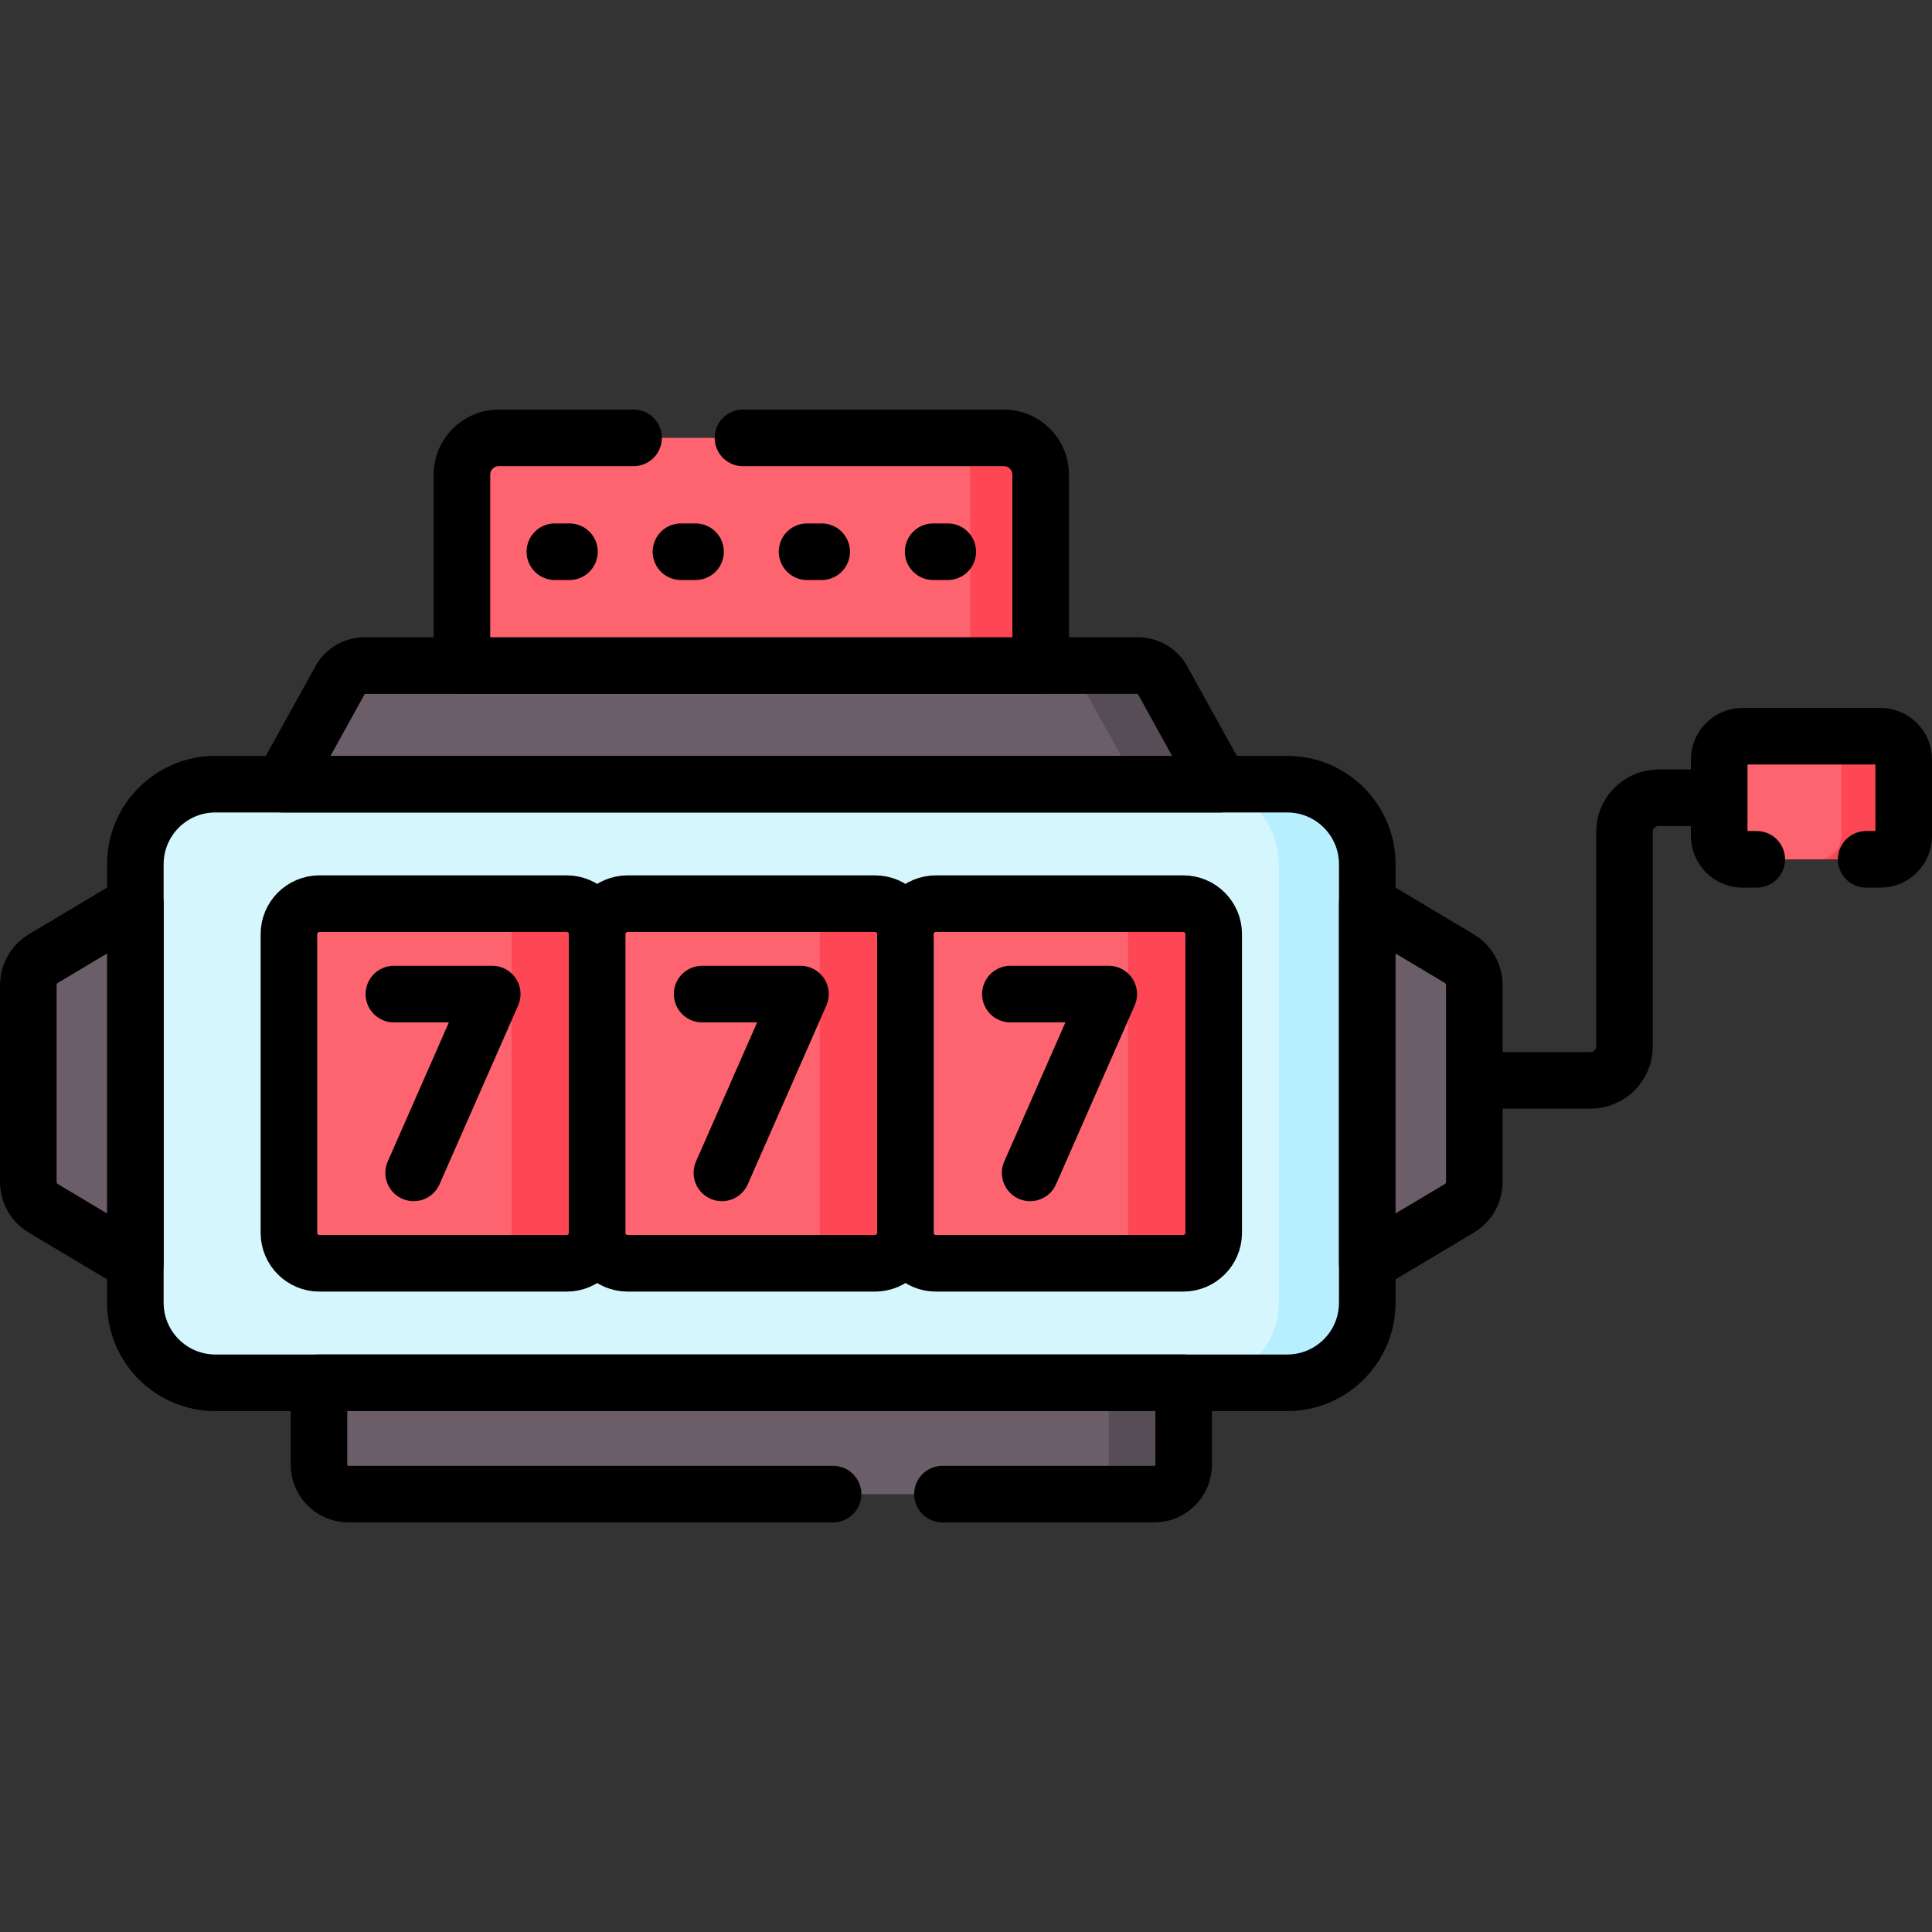 <?xml version="1.0" encoding="UTF-8"?>
<svg xmlns="http://www.w3.org/2000/svg" xmlns:xlink="http://www.w3.org/1999/xlink" version="1.1" id="Capa_1" x="0px" y="0px" viewBox="0 0 512.09 512.09" style="enable-background:new 0 0 512.09 512.09;" xml:space="preserve" width="512" height="512">
<rect x="0" y="0" width="512.09" height="512.09" fill="#333333" stroke="none"/>
<g>
	<path style="fill:#D6F6FD;" d="M341.178,366.521H57.102c-11.724,0-21.228-9.504-21.228-21.228v-116.22&#10;&#9;&#9;c0-11.724,9.504-21.228,21.228-21.228h284.076c11.724,0,21.228,9.504,21.228,21.228v116.22&#10;&#9;&#9;C362.405,357.018,352.901,366.521,341.178,366.521z"/>
	<path style="fill:#B7EFFF;" d="M341.178,207.847h-23.459c11.724,0,21.228,9.504,21.228,21.228v116.22&#10;&#9;&#9;c0,11.724-9.504,21.228-21.228,21.228h23.459c11.724,0,21.228-9.504,21.228-21.228v-116.22&#10;&#9;&#9;C362.405,217.351,352.901,207.847,341.178,207.847z"/>
	<path style="fill:none;stroke:#000000;stroke-width:15;stroke-linecap:round;stroke-linejoin:round;stroke-miterlimit:10;" d="&#10;&#9;&#9;M341.178,366.521H57.102c-11.724,0-21.228-9.504-21.228-21.228v-116.22c0-11.724,9.504-21.228,21.228-21.228h284.076&#10;&#9;&#9;c11.724,0,21.228,9.504,21.228,21.228v116.22C362.405,357.018,352.901,366.521,341.178,366.521z"/>
	<g>
		<g>
			<path style="fill:#FE646F;" d="M145.524,334.845H84.661c-4.462,0-8.079-3.617-8.079-8.079v-79.165&#10;&#9;&#9;&#9;&#9;c0-4.462,3.617-8.079,8.079-8.079h60.862c4.462,0,8.079,3.617,8.079,8.079v79.165&#10;&#9;&#9;&#9;&#9;C153.602,331.228,149.985,334.845,145.524,334.845z"/>
			<path style="fill:#FD4755;" d="M150.209,239.523h-22.696c4.462,0,8.079,3.617,8.079,8.079v79.165&#10;&#9;&#9;&#9;&#9;c0,4.462-3.617,8.079-8.079,8.079h22.696c4.462,0,8.079-3.617,8.079-8.079v-79.165&#10;&#9;&#9;&#9;&#9;C158.287,243.14,154.671,239.523,150.209,239.523z"/>
			<g>
				
					<polyline style="fill:none;stroke:#000000;stroke-width:15;stroke-linecap:round;stroke-linejoin:round;stroke-miterlimit:10;" points="&#10;&#9;&#9;&#9;&#9;&#9;104.401,263.491 130.469,263.491 109.639,310.877 &#9;&#9;&#9;&#9;"/>
			</g>
			<path style="fill:none;stroke:#000000;stroke-width:15;stroke-linecap:round;stroke-linejoin:round;stroke-miterlimit:10;" d="&#10;&#9;&#9;&#9;&#9;M150.209,334.845H84.661c-4.462,0-8.079-3.617-8.079-8.079v-79.165c0-4.462,3.617-8.079,8.079-8.079h65.548&#10;&#9;&#9;&#9;&#9;c4.462,0,8.079,3.617,8.079,8.079v79.165C158.288,331.228,154.671,334.845,150.209,334.845z"/>
		</g>
		<g>
			<path style="fill:#FE646F;" d="M227.229,334.845h-60.862c-4.462,0-8.079-3.617-8.079-8.079v-79.165&#10;&#9;&#9;&#9;&#9;c0-4.462,3.617-8.079,8.079-8.079h60.862c4.462,0,8.079,3.617,8.079,8.079v79.165&#10;&#9;&#9;&#9;&#9;C235.307,331.228,231.69,334.845,227.229,334.845z"/>
			<path style="fill:#FD4755;" d="M231.914,239.523h-22.696c4.462,0,8.079,3.617,8.079,8.079v79.165&#10;&#9;&#9;&#9;&#9;c0,4.462-3.617,8.079-8.079,8.079h22.696c4.462,0,8.079-3.617,8.079-8.079v-79.165&#10;&#9;&#9;&#9;&#9;C239.992,243.14,236.376,239.523,231.914,239.523z"/>
			<g>
				
					<polyline style="fill:none;stroke:#000000;stroke-width:15;stroke-linecap:round;stroke-linejoin:round;stroke-miterlimit:10;" points="&#10;&#9;&#9;&#9;&#9;&#9;186.106,263.491 212.174,263.491 191.344,310.877 &#9;&#9;&#9;&#9;"/>
			</g>
			<path style="fill:none;stroke:#000000;stroke-width:15;stroke-linecap:round;stroke-linejoin:round;stroke-miterlimit:10;" d="&#10;&#9;&#9;&#9;&#9;M231.914,334.845h-65.548c-4.462,0-8.079-3.617-8.079-8.079v-79.165c0-4.462,3.617-8.079,8.079-8.079h65.548&#10;&#9;&#9;&#9;&#9;c4.462,0,8.079,3.617,8.079,8.079v79.165C239.992,331.228,236.376,334.845,231.914,334.845z"/>
		</g>
		<g>
			<path style="fill:#FE646F;" d="M308.933,334.845h-60.862c-4.462,0-8.079-3.617-8.079-8.079v-79.165&#10;&#9;&#9;&#9;&#9;c0-4.462,3.617-8.079,8.079-8.079h60.862c4.462,0,8.079,3.617,8.079,8.079v79.165&#10;&#9;&#9;&#9;&#9;C317.012,331.228,313.395,334.845,308.933,334.845z"/>
			<path style="fill:#FD4755;" d="M313.619,239.523h-22.696c4.462,0,8.079,3.617,8.079,8.079v79.165&#10;&#9;&#9;&#9;&#9;c0,4.462-3.617,8.079-8.079,8.079h22.696c4.462,0,8.079-3.617,8.079-8.079v-79.165&#10;&#9;&#9;&#9;&#9;C321.697,243.14,318.08,239.523,313.619,239.523z"/>
			<g>
				
					<polyline style="fill:none;stroke:#000000;stroke-width:15;stroke-linecap:round;stroke-linejoin:round;stroke-miterlimit:10;" points="&#10;&#9;&#9;&#9;&#9;&#9;267.81,263.491 293.879,263.491 273.049,310.877 &#9;&#9;&#9;&#9;"/>
			</g>
			<path style="fill:none;stroke:#000000;stroke-width:15;stroke-linecap:round;stroke-linejoin:round;stroke-miterlimit:10;" d="&#10;&#9;&#9;&#9;&#9;M313.619,334.845h-65.548c-4.462,0-8.079-3.617-8.079-8.079v-79.165c0-4.462,3.617-8.079,8.079-8.079h65.548&#10;&#9;&#9;&#9;&#9;c4.462,0,8.079,3.617,8.079,8.079v79.165C321.697,331.228,318.08,334.845,313.619,334.845z"/>
		</g>
	</g>
	<path style="fill:#6C5E69;" d="M35.875,334.845l-24.378-14.557c-2.478-1.48-3.996-4.154-3.996-7.04V261.12&#10;&#9;&#9;c0-2.887,1.518-5.561,3.996-7.04l24.378-14.557V334.845z"/>
	<path style="fill:#6C5E69;" d="M362.405,334.845l24.378-14.557c2.478-1.48,3.996-4.154,3.996-7.04V261.12&#10;&#9;&#9;c0-2.887-1.518-5.561-3.996-7.04l-24.378-14.557V334.845z"/>
	<path style="fill:none;stroke:#000000;stroke-width:15;stroke-linecap:round;stroke-linejoin:round;stroke-miterlimit:10;" d="&#10;&#9;&#9;M35.875,334.845l-24.378-14.557c-2.478-1.48-3.996-4.154-3.996-7.04V261.12c0-2.887,1.518-5.561,3.996-7.04l24.378-14.557V334.845z&#10;&#9;&#9;"/>
	<path style="fill:none;stroke:#000000;stroke-width:15;stroke-linecap:round;stroke-linejoin:round;stroke-miterlimit:10;" d="&#10;&#9;&#9;M362.405,334.845l24.378-14.557c2.478-1.48,3.996-4.154,3.996-7.04V261.12c0-2.887-1.518-5.561-3.996-7.04l-24.378-14.557V334.845z&#10;&#9;&#9;"/>
	<path style="fill:#6C5E69;" d="M305.915,396.028H92.365c-4.32,0-7.822-3.502-7.822-7.822v-21.685h229.193v21.685&#10;&#9;&#9;C313.737,392.526,310.235,396.028,305.915,396.028z"/>
	<path style="fill:#574D56;" d="M293.879,366.521v21.685c0,4.32-3.502,7.822-7.822,7.822h19.857c4.32,0,7.822-3.502,7.822-7.822&#10;&#9;&#9;v-21.685H293.879z"/>
	<path style="fill:#6C5E69;" d="M323.39,207.847H74.89l15.274-27.617c1.303-2.356,3.783-3.818,6.475-3.818h205.003&#10;&#9;&#9;c2.692,0,5.172,1.462,6.475,3.818L323.39,207.847z"/>
	<path style="fill:#574D56;" d="M308.117,180.23c-1.303-2.356-3.783-3.818-6.475-3.818h-22.11c2.692,0,5.172,1.462,6.475,3.818&#10;&#9;&#9;l15.274,27.617h22.11L308.117,180.23z"/>
	<path style="fill:none;stroke:#000000;stroke-width:15;stroke-linecap:round;stroke-linejoin:round;stroke-miterlimit:10;" d="&#10;&#9;&#9;M323.39,207.847H74.89l15.274-27.617c1.303-2.356,3.783-3.818,6.475-3.818h205.003c2.692,0,5.172,1.462,6.475,3.818L323.39,207.847&#10;&#9;&#9;z"/>
	<path style="fill:#FE646F;" d="M275.842,176.412H122.438v-50.594c0-5.388,4.368-9.757,9.757-9.757h133.89&#10;&#9;&#9;c5.388,0,9.757,4.368,9.757,9.757V176.412z"/>
	<path style="fill:#FD4755;" d="M266.085,116.062h-18.647c5.388,0,9.757,4.368,9.757,9.757v50.594h18.647v-50.594&#10;&#9;&#9;C275.842,120.43,271.474,116.062,266.085,116.062z"/>
	<g>
		
			<line style="fill:none;stroke:#000000;stroke-width:15;stroke-linecap:round;stroke-linejoin:round;stroke-miterlimit:10;" x1="147.068" y1="146.237" x2="150.938" y2="146.237"/>
		
			<line style="fill:none;stroke:#000000;stroke-width:15;stroke-linecap:round;stroke-linejoin:round;stroke-miterlimit:10;" x1="180.493" y1="146.237" x2="184.362" y2="146.237"/>
		
			<line style="fill:none;stroke:#000000;stroke-width:15;stroke-linecap:round;stroke-linejoin:round;stroke-miterlimit:10;" x1="213.918" y1="146.237" x2="217.787" y2="146.237"/>
		
			<line style="fill:none;stroke:#000000;stroke-width:15;stroke-linecap:round;stroke-linejoin:round;stroke-miterlimit:10;" x1="247.342" y1="146.237" x2="251.212" y2="146.237"/>
	</g>
	<g>
		<path style="fill:none;stroke:#000000;stroke-width:15;stroke-linecap:round;stroke-linejoin:round;stroke-miterlimit:10;" d="&#10;&#9;&#9;&#9;M392.826,286.362h28.734c4.986,0,9.028-4.042,9.028-9.028v-56.851c0-4.986,4.042-9.028,9.028-9.028h16.073"/>
		<path style="fill:#FE646F;" d="M498.413,227.773h-36.548c-3.411,0-6.177-2.765-6.177-6.177v-20.28&#10;&#9;&#9;&#9;c0-3.411,2.765-6.177,6.177-6.177h36.548c3.411,0,6.177,2.765,6.177,6.177v20.28C504.59,225.007,501.824,227.773,498.413,227.773z&#10;&#9;&#9;&#9;"/>
		<path style="fill:#FD4755;" d="M498.413,195.14H481.9c3.411,0,6.177,2.765,6.177,6.177v20.28c0,3.411-2.765,6.177-6.177,6.177&#10;&#9;&#9;&#9;h16.514c3.411,0,6.177-2.765,6.177-6.177v-20.28C504.59,197.905,501.824,195.14,498.413,195.14z"/>
		<path style="fill:none;stroke:#000000;stroke-width:15;stroke-linecap:round;stroke-linejoin:round;stroke-miterlimit:10;" d="&#10;&#9;&#9;&#9;M494.639,227.773h3.774c3.411,0,6.177-2.765,6.177-6.177v-20.28c0-3.411-2.765-6.177-6.177-6.177h-36.548&#10;&#9;&#9;&#9;c-3.411,0-6.177,2.765-6.177,6.177v20.28c0,3.411,2.765,6.177,6.177,6.177h3.774"/>
	</g>
	<path style="fill:none;stroke:#000000;stroke-width:15;stroke-linecap:round;stroke-linejoin:round;stroke-miterlimit:10;" d="&#10;&#9;&#9;M249.807,396.028h56.108c4.32,0,7.822-3.502,7.822-7.822v-21.685H84.543v21.685c0,4.32,3.502,7.822,7.822,7.822h128.442"/>
	<path style="fill:none;stroke:#000000;stroke-width:15;stroke-linecap:round;stroke-linejoin:round;stroke-miterlimit:10;" d="&#10;&#9;&#9;M167.928,116.062h-35.733c-5.388,0-9.757,4.368-9.757,9.757v50.594h153.404v-50.594c0-5.388-4.368-9.757-9.757-9.757h-69.157"/>
</g>















</svg>
